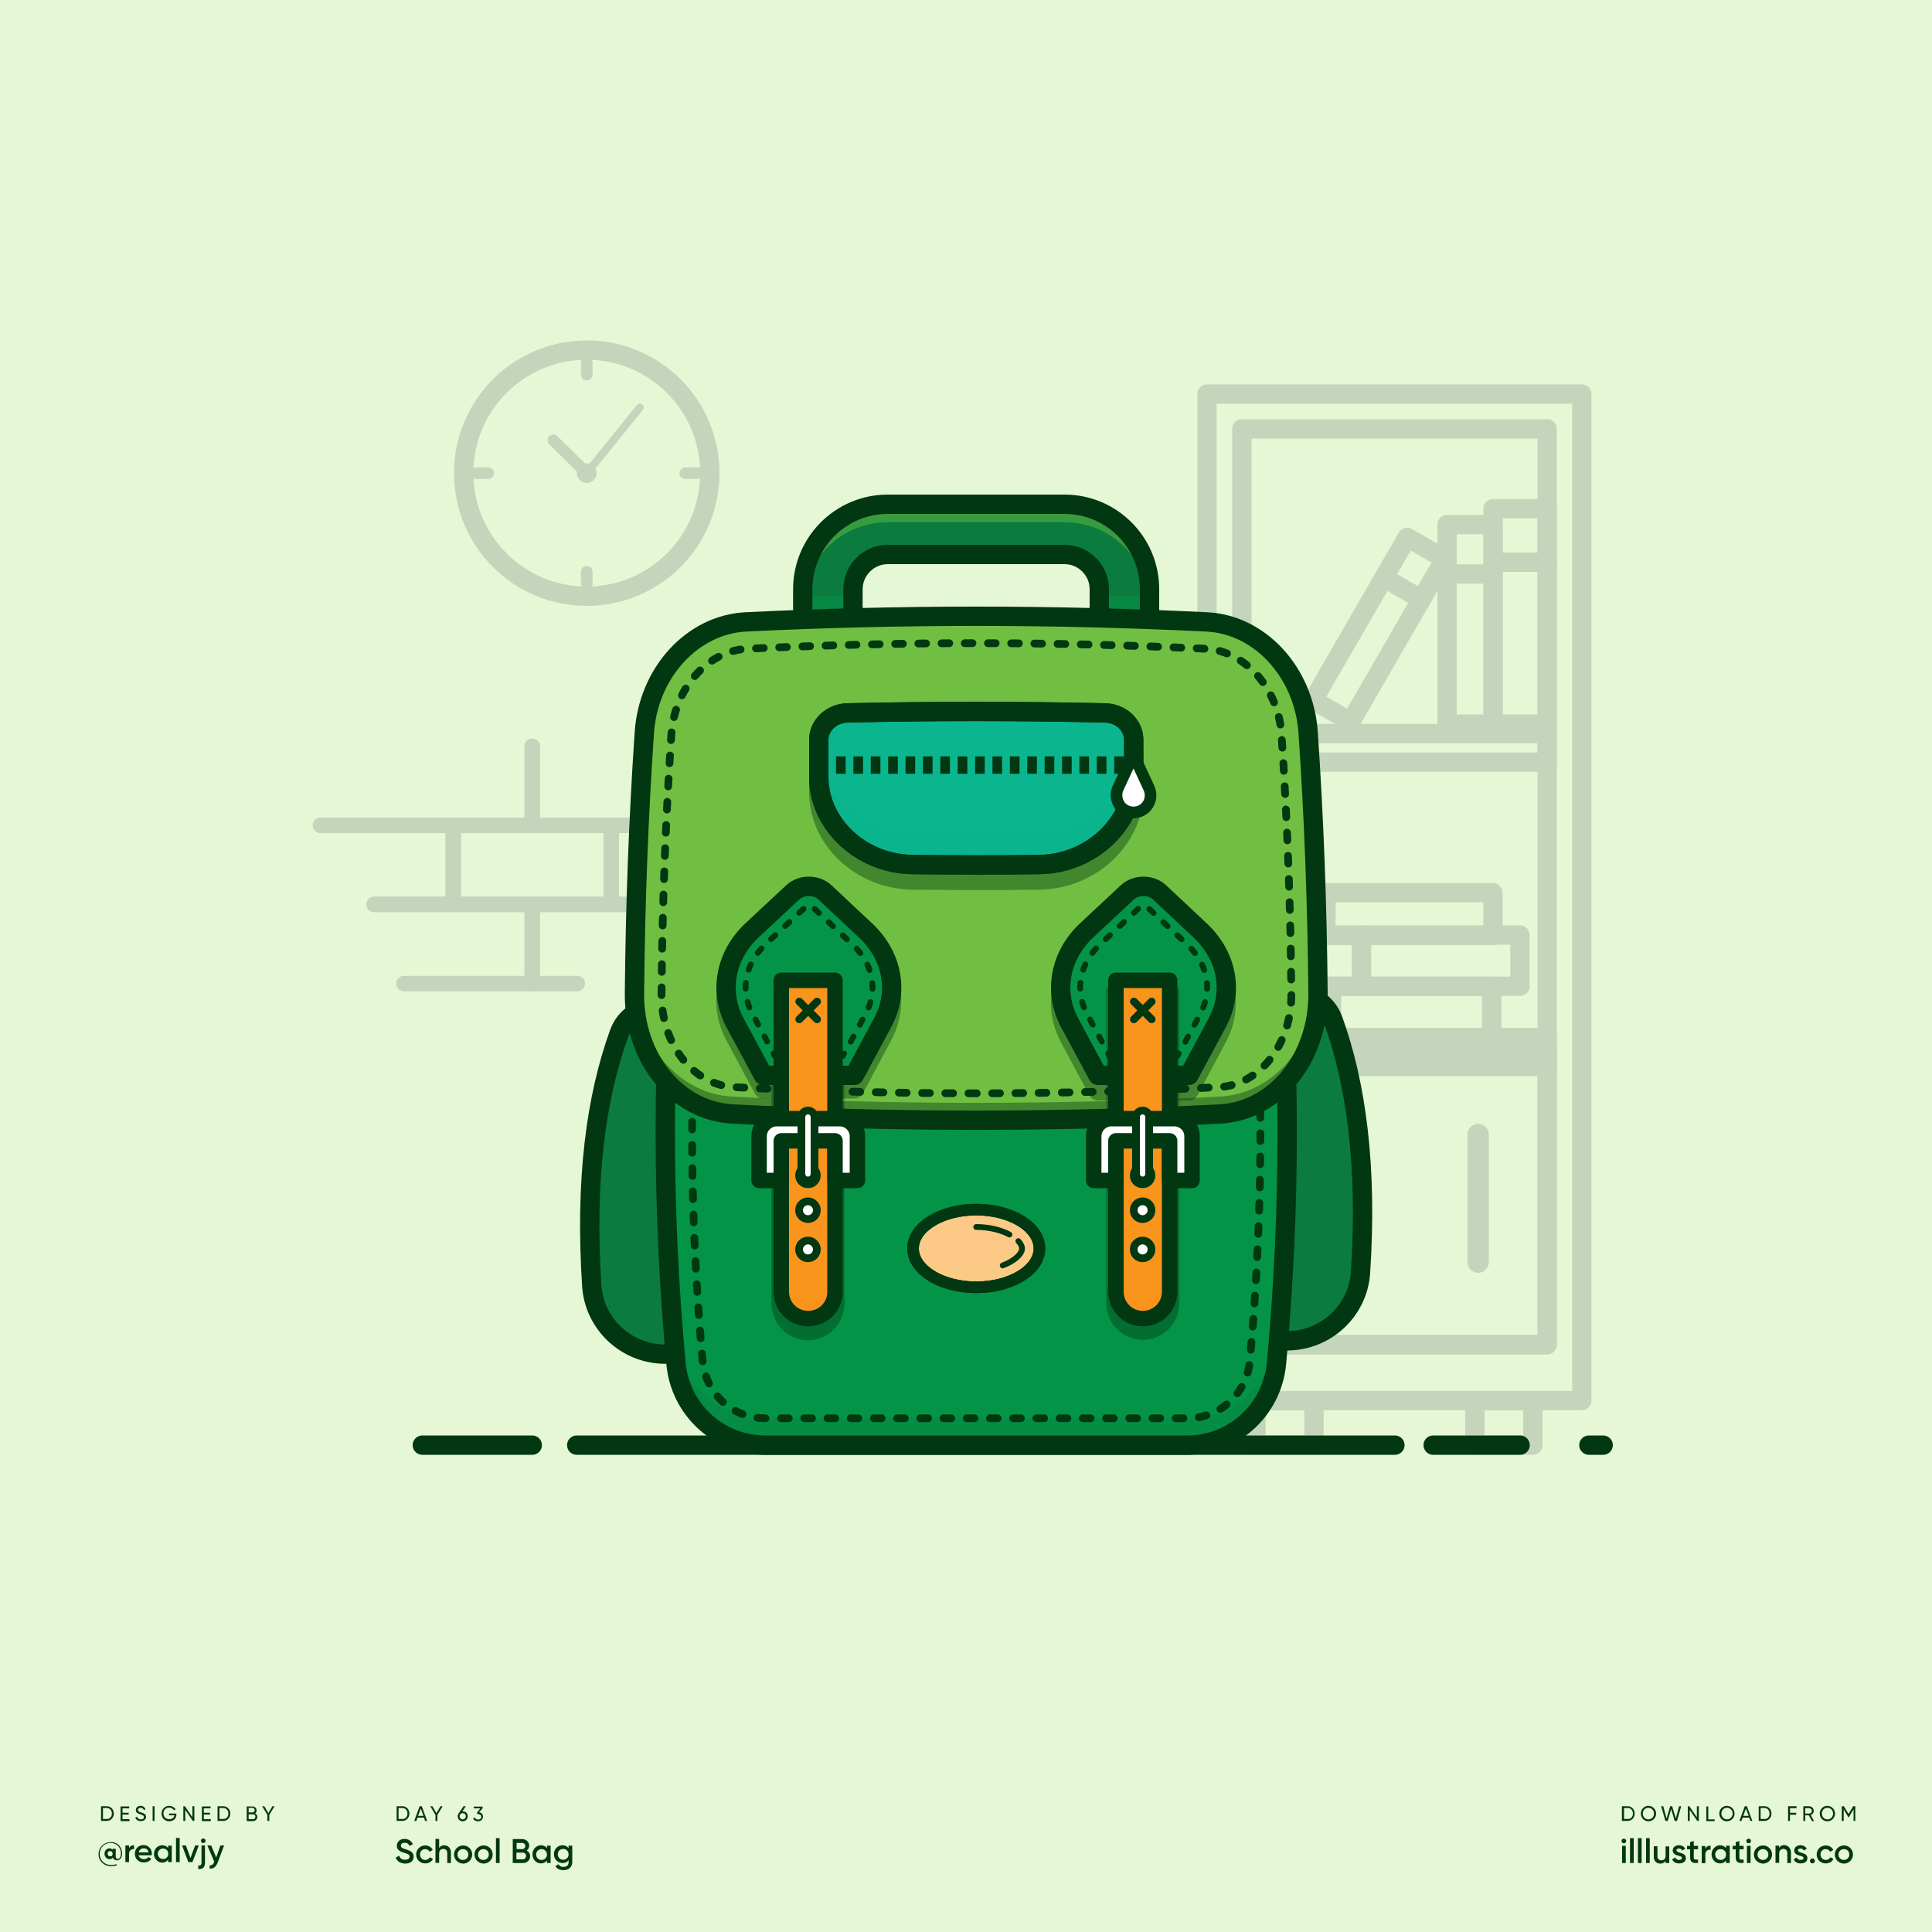 <svg version="1.1" id="Layer_1" xmlns="http://www.w3.org/2000/svg" x="0" y="0" viewBox="0 0 1000 1000" xml:space="preserve"><style>.st1{fill:#013711}.st2{opacity:.17}.st3,.st4,.st6{fill:none;stroke:#1b3242;stroke-width:8;stroke-linecap:round;stroke-linejoin:round;stroke-miterlimit:10}.st4,.st6{stroke-width:10}.st6{stroke:#013711}.st7{fill:#0b7c3e}.st8{opacity:.5;fill:#049448}.st10{opacity:.2;fill:#0b7c3e}.st11{fill:#049448}.st24{opacity:.41}.st25,.st26,.st27{fill:none;stroke:#013711;stroke-width:3;stroke-linecap:round;stroke-linejoin:round}.st26,.st27{stroke-dasharray:2.989,6.974}.st27{stroke-dasharray:2.602,6.071}.st28,.st29{fill:#f9941c}.st29{opacity:.37}.st30{fill:none;stroke:#013711;stroke-width:8;stroke-linecap:round;stroke-linejoin:round;stroke-miterlimit:10}.st31{fill:#fff}.st32,.st33,.st38,.st39{fill:none;stroke:#013711;stroke-width:4;stroke-linecap:round;stroke-linejoin:round;stroke-miterlimit:10}.st33,.st38,.st39{stroke-width:6}.st38,.st39{stroke-width:3}.st39{stroke:#1b3242;stroke-width:6}</style><path id="XMLID_191_" fill="#e6f7d5" d="M0 0h1000v1000H0z"/><path class="st1" d="M63.2 959.2c0 2.5-1.2 3.7-2.6 3.7-1.1 0-1.9-.5-2.1-1.4-.4.5-1 .8-1.8.8-1.5 0-2.6-1.2-2.6-2.8 0-1.6 1.1-2.8 2.6-2.8.7 0 1.2.3 1.6.7v-.5h1.6v3.9c0 .8.3 1.4 1 1.4.9 0 1.7-.9 1.7-3 0-3-2.3-5.3-5.4-5.3-3.1 0-5.6 2.4-5.6 5.7 0 3.3 2.5 5.7 5.9 5.7 1.1 0 2.1-.2 2.9-.4v.6c-.8.3-1.7.4-2.9.4-3.7 0-6.5-2.6-6.5-6.2 0-3.4 2.7-6.2 6.2-6.2 3.9-.2 6 2.9 6 5.7zm-4.9.3c0-.8-.6-1.4-1.3-1.4-.8 0-1.3.5-1.3 1.4 0 .8.6 1.3 1.3 1.3.8.1 1.3-.5 1.3-1.3zM69.4 955.1v2c-1.2-.1-2.6.5-2.6 2.4v4.3h-1.9v-8.6h1.9v1.4c.5-1.1 1.5-1.5 2.6-1.5zM74.6 962.3c1 0 1.8-.5 2.2-1.1l1.5.9c-.8 1.2-2.1 1.9-3.8 1.9-2.8 0-4.7-1.9-4.7-4.5 0-2.5 1.8-4.5 4.5-4.5 2.6 0 4.3 2.1 4.3 4.5 0 .3 0 .5-.1.8h-6.8c.4 1.3 1.5 2 2.9 2zm2.3-3.5c-.3-1.5-1.3-2.1-2.5-2.1-1.4 0-2.3.8-2.6 2.1h5.1zM88.9 955.2v8.6H87v-1.2c-.7.9-1.7 1.5-3 1.5-2.3 0-4.3-2-4.3-4.5 0-2.6 1.9-4.5 4.3-4.5 1.3 0 2.3.5 3 1.4v-1.2h1.9zm-1.8 4.3c0-1.6-1.2-2.7-2.7-2.7-1.5 0-2.7 1.1-2.7 2.7s1.2 2.7 2.7 2.7c1.5.1 2.7-1.1 2.7-2.7zM91.1 951.3H93v12.5h-1.9v-12.5zM102.9 955.2l-3.3 8.6h-2.1l-3.3-8.6h2l2.4 6.5 2.4-6.5h1.9zM104.2 955.2h1.9v8.9c0 2.4-1.2 3.5-3.5 3.3v-1.8c1.1.1 1.7-.3 1.7-1.5v-8.9zm-.2-2.4c0-.7.5-1.2 1.2-1.2s1.2.5 1.2 1.2c0 .6-.5 1.2-1.2 1.2s-1.2-.6-1.2-1.2zM116 955.2l-3.3 8.8c-.8 2.2-2.2 3.3-4.2 3.2v-1.7c1.2.1 1.9-.5 2.3-1.7l.1-.2-3.6-8.4h2l2.6 6.2 2.2-6.2h1.9zM211.9 938.7c0 2.1-1.5 3.8-3.6 3.8h-3v-7.6h3c2.1 0 3.6 1.7 3.6 3.8zm-1 0c0-1.6-1.1-2.9-2.6-2.9h-2v5.7h2c1.5.1 2.6-1.2 2.6-2.8zM219.5 940.8h-3.4l-.6 1.7h-1.1l2.8-7.6h1.1l2.8 7.6H220l-.5-1.7zm-.3-.9l-1.4-3.8-1.4 3.8h2.8zM226.4 939.4v3.1h-1v-3.1l-2.7-4.5h1.1l2.1 3.6 2.1-3.6h1.1l-2.7 4.5zM242.1 940.1c0 1.5-1.1 2.6-2.6 2.6s-2.6-1.1-2.6-2.6c0-.6.2-1.1.5-1.5l2.5-3.7h1.2l-1.8 2.7h.4c1.3-.1 2.4 1 2.4 2.5zm-1 0c0-1-.7-1.6-1.6-1.6-1 0-1.6.6-1.6 1.6s.7 1.6 1.6 1.6c.9 0 1.6-.7 1.6-1.6zM250 940.3c0 1.5-1.2 2.4-2.6 2.4-1.1 0-2.1-.5-2.5-1.5l.9-.5c.2.7.8 1.1 1.7 1.1.9 0 1.6-.5 1.6-1.4 0-.9-.7-1.4-1.6-1.4h-.3l-.4-.6 1.8-2.4h-3.4v-.9h4.6v.9l-1.8 2c1.1.2 2 1 2 2.3z"/><g><path class="st1" d="M58.9 938.7c0 2.1-1.5 3.8-3.6 3.8h-3v-7.6h3c2.1 0 3.6 1.7 3.6 3.8zm-1 0c0-1.6-1.1-2.9-2.6-2.9h-2v5.7h2c1.5.1 2.6-1.2 2.6-2.8zM67 941.6v1h-4.6V935h4.5v1h-3.5v2.3h3.2v.9h-3.2v2.4H67zM70 940.8l.9-.5c.3.8.9 1.4 2 1.4s1.6-.5 1.6-1.2c0-.8-.7-1-1.8-1.4-1.2-.4-2.4-.8-2.4-2.2 0-1.4 1.1-2.2 2.4-2.2 1.3 0 2.2.7 2.6 1.7l-.8.5c-.3-.7-.8-1.2-1.7-1.2-.8 0-1.4.4-1.4 1.1 0 .7.5 1 1.6 1.3 1.3.4 2.6.8 2.6 2.3 0 1.3-1.1 2.2-2.6 2.2-1.5.1-2.6-.7-3-1.8zM80 934.9v7.6h-1v-7.6h1zM91.3 939.2c0 1.9-1.4 3.5-3.7 3.5-2.4 0-4-1.8-4-4s1.7-4 4-4c1.4 0 2.7.8 3.3 1.8l-.9.5c-.4-.8-1.4-1.4-2.4-1.4-1.8 0-3 1.3-3 3s1.2 3 3 3c1.6 0 2.5-.9 2.7-2h-2.8v-.9h3.8v.5zM100.6 934.9v7.6h-.8l-3.9-5.7v5.7h-1v-7.6h.8l3.9 5.7v-5.7h1zM109.1 941.6v1h-4.6V935h4.5v1h-3.5v2.3h3.2v.9h-3.2v2.4h3.6zM119.2 938.7c0 2.1-1.5 3.8-3.6 3.8h-3v-7.6h3c2 0 3.6 1.7 3.6 3.8zm-1 0c0-1.6-1.1-2.9-2.6-2.9h-2v5.7h2c1.5.1 2.6-1.2 2.6-2.8zM133.2 940.4c0 1.2-1 2.2-2.2 2.2h-3.3V935h3c1.2 0 2.1.9 2.1 2.1 0 .7-.3 1.2-.8 1.6.7.2 1.2.8 1.2 1.7zm-4.5-4.6v2.3h2c.6 0 1.1-.5 1.1-1.2 0-.6-.5-1.2-1.1-1.2h-2zm3.5 4.5c0-.7-.5-1.2-1.2-1.2h-2.3v2.5h2.3c.7 0 1.2-.6 1.2-1.3zM139.4 939.4v3.1h-1v-3.1l-2.7-4.5h1.1l2.1 3.6 2.1-3.6h1.1l-2.7 4.5z"/></g><g><path class="st1" d="M204.8 961.5l1.8-1c.4 1.3 1.4 2.1 3.1 2.1 1.6 0 2.3-.7 2.3-1.6 0-1.1-1-1.5-2.8-2-1.9-.6-3.8-1.3-3.8-3.6s1.9-3.6 4-3.6c2 0 3.5 1.1 4.3 2.7l-1.7 1c-.4-1-1.2-1.7-2.6-1.7-1.2 0-1.9.6-1.9 1.5 0 1 .7 1.4 2.5 1.9 2.1.7 4.1 1.3 4.1 3.8 0 2.3-1.8 3.6-4.4 3.6-2.6-.1-4.2-1.3-4.9-3.1zM215.4 959.9c0-2.6 2-4.7 4.7-4.7 1.7 0 3.2.9 3.9 2.3l-1.6 1c-.4-.8-1.3-1.4-2.3-1.4-1.6 0-2.7 1.2-2.7 2.8 0 1.6 1.2 2.8 2.7 2.8 1.1 0 1.9-.5 2.4-1.4l1.6.9c-.7 1.4-2.2 2.3-4 2.3-2.7 0-4.7-2-4.7-4.6zM233.4 958.9v5.4h-1.9v-5.2c0-1.3-.8-2.1-2-2.1-1.3 0-2.2.7-2.2 2.5v4.7h-1.9v-12.4h1.9v4.7c.6-.9 1.5-1.4 2.7-1.4 2 .1 3.4 1.5 3.4 3.8zM235 959.9c0-2.6 2.1-4.7 4.7-4.7s4.7 2 4.7 4.7c0 2.6-2.1 4.7-4.7 4.7-2.6-.1-4.7-2.1-4.7-4.7zm7.4 0c0-1.6-1.2-2.8-2.8-2.8-1.6 0-2.8 1.2-2.8 2.8 0 1.6 1.2 2.8 2.8 2.8 1.6 0 2.8-1.2 2.8-2.8zM245.6 959.9c0-2.6 2.1-4.7 4.7-4.7s4.7 2 4.7 4.7c0 2.6-2.1 4.7-4.7 4.7-2.6-.1-4.7-2.1-4.7-4.7zm7.4 0c0-1.6-1.2-2.8-2.8-2.8-1.6 0-2.8 1.2-2.8 2.8 0 1.6 1.2 2.8 2.8 2.8 1.6 0 2.8-1.2 2.8-2.8zM256.7 951.4h1.9v12.9h-1.9v-12.9zM274.4 960.8c0 2.1-1.7 3.5-3.7 3.5h-5.3v-12.4h4.9c2 0 3.6 1.5 3.6 3.4 0 1.1-.5 2-1.3 2.5 1.1.6 1.8 1.6 1.8 3zm-7-7v3.3h2.9c.9 0 1.6-.7 1.6-1.6 0-.9-.7-1.6-1.6-1.6h-2.9zm4.9 6.8c0-1-.7-1.7-1.7-1.7h-3.3v3.5h3.3c1 0 1.7-.8 1.7-1.8zM285 955.4v8.9h-1.9V963c-.7.9-1.7 1.5-3.1 1.5-2.4 0-4.4-2-4.4-4.7 0-2.6 2-4.7 4.4-4.7 1.4 0 2.4.6 3.1 1.5v-1.3h1.9zm-1.9 4.5c0-1.6-1.2-2.8-2.8-2.8-1.6 0-2.8 1.2-2.8 2.8 0 1.6 1.2 2.8 2.8 2.8 1.6 0 2.8-1.2 2.8-2.8zM296.2 955.4v8.4c0 2.8-2.2 4.2-4.5 4.2-1.9 0-3.5-.7-4.2-2.1l1.6-1c.4.8 1 1.4 2.6 1.4s2.6-.9 2.6-2.4v-1.1c-.7 1-1.7 1.5-3.1 1.5-2.5 0-4.5-2-4.5-4.6s2-4.6 4.5-4.6c1.4 0 2.4.6 3.1 1.5v-1.3h1.9zm-1.9 4.4c0-1.6-1.2-2.8-2.8-2.8s-2.8 1.2-2.8 2.8 1.2 2.8 2.8 2.8 2.8-1.2 2.8-2.8z"/></g><g><path class="st1" d="M846.1 938.7c0 2.1-1.5 3.8-3.6 3.8h-3v-7.6h3c2.1 0 3.6 1.7 3.6 3.8zm-.9 0c0-1.6-1.1-2.9-2.6-2.9h-2v5.7h2c1.5.1 2.6-1.2 2.6-2.8zM849.3 938.7c0-2.2 1.7-4 3.9-4s4 1.8 4 4-1.7 4-4 4c-2.2 0-3.9-1.8-3.9-4zm6.8 0c0-1.7-1.3-3-2.9-3-1.7 0-2.9 1.3-2.9 3s1.3 3 2.9 3c1.7 0 2.9-1.3 2.9-3zM859.8 934.9h1.1l1.7 6.3 1.9-6.3h1l1.9 6.3 1.7-6.3h1.1l-2.2 7.6h-1.2l-1.8-6.1-1.8 6.1H862l-2.2-7.6zM879.3 934.9v7.6h-.8l-3.9-5.7v5.7h-1v-7.6h.8l3.9 5.7v-5.7h1zM887.5 941.6v1h-4.3V935h1v6.7h3.3zM889.9 938.7c0-2.2 1.7-4 3.9-4s4 1.8 4 4-1.7 4-4 4c-2.2 0-3.9-1.8-3.9-4zm6.9 0c0-1.7-1.3-3-2.9-3-1.7 0-2.9 1.3-2.9 3s1.3 3 2.9 3c1.6 0 2.9-1.3 2.9-3zM905.4 940.8H902l-.6 1.7h-1.1l2.8-7.6h1.1l2.8 7.6h-1l-.6-1.7zm-.3-.9l-1.4-3.8-1.4 3.8h2.8zM916.9 938.7c0 2.1-1.5 3.8-3.6 3.8h-3v-7.6h3c2.1 0 3.6 1.7 3.6 3.8zm-1 0c0-1.6-1.1-2.9-2.6-2.9h-2v5.7h2c1.6.1 2.6-1.2 2.6-2.8zM926.5 935.8v2.5h3.2v1h-3.2v3.2h-1v-7.6h4.4v1h-3.4zM936.2 939.6h-1.8v2.9h-1v-7.6h3c1.3 0 2.4 1.1 2.4 2.4 0 1-.7 1.9-1.6 2.2l1.8 3.1h-1.1l-1.7-3zm-1.8-.9h2c.8 0 1.4-.6 1.4-1.4 0-.8-.6-1.4-1.4-1.4h-2v2.8zM941.9 938.7c0-2.2 1.7-4 3.9-4s4 1.8 4 4-1.7 4-4 4c-2.2 0-3.9-1.8-3.9-4zm6.9 0c0-1.7-1.3-3-2.9-3-1.7 0-2.9 1.3-2.9 3s1.3 3 2.9 3c1.6 0 2.9-1.3 2.9-3zM960.4 942.5h-1v-6l-2.5 4.2h-.1l-2.5-4.1v5.9h-1v-7.6h1.1l2.4 4 2.4-4h1.1v7.6z"/><g><path class="st1" d="M839.3 952.9c0-.7.5-1.2 1.2-1.2s1.2.5 1.2 1.2-.5 1.2-1.2 1.2c-.6 0-1.2-.5-1.2-1.2zm.3 2.5h1.9v8.9h-1.9v-8.9zM843.7 951.4h1.9v12.9h-1.9v-12.9zM847.8 951.4h1.9v12.9h-1.9v-12.9zM852 951.4h1.9v12.9H852v-12.9zM864 955.4v8.9h-1.9v-1.1c-.6.9-1.5 1.4-2.7 1.4-2 0-3.4-1.3-3.4-3.6v-5.4h1.9v5.2c0 1.3.8 2.1 2 2.1 1.3 0 2.2-.7 2.2-2.5v-4.7h1.9zM872.6 961.8c0 1.8-1.5 2.7-3.5 2.7-1.8 0-3-.8-3.6-2.1l1.6-1c.3.8 1 1.3 2 1.3.8 0 1.5-.3 1.5-1 0-1.6-4.8-.7-4.8-3.9 0-1.7 1.4-2.7 3.2-2.7 1.5 0 2.7.7 3.3 1.8l-1.6.9c-.3-.7-.9-1-1.7-1-.7 0-1.3.3-1.3.9.2 1.8 4.9.8 4.9 4.1zM876.7 957.3v4.2c0 1.1.7 1.1 2.2 1v1.7c-2.9.4-4.1-.5-4.1-2.8v-4.2h-1.6v-1.8h1.6v-1.9l1.9-.6v2.5h2.2v1.8h-2.2zM885.4 955.3v2.1c-1.3-.1-2.7.5-2.7 2.5v4.5h-1.9v-8.9h1.9v1.5c.5-1.3 1.5-1.7 2.7-1.7zM895.3 955.4v8.9h-1.9V963c-.7.9-1.7 1.5-3.1 1.5-2.4 0-4.4-2-4.4-4.7 0-2.6 2-4.7 4.4-4.7 1.4 0 2.4.6 3.1 1.5v-1.3h1.9zm-1.9 4.5c0-1.6-1.2-2.8-2.8-2.8-1.6 0-2.8 1.2-2.8 2.8 0 1.6 1.2 2.8 2.8 2.8 1.6 0 2.8-1.2 2.8-2.8zM900.3 957.3v4.2c0 1.1.7 1.1 2.2 1v1.7c-2.9.4-4.1-.5-4.1-2.8v-4.2h-1.6v-1.8h1.6v-1.9l1.9-.6v2.5h2.2v1.8h-2.2zM903.9 952.9c0-.7.5-1.2 1.2-1.2s1.2.5 1.2 1.2-.5 1.2-1.2 1.2c-.6 0-1.2-.5-1.2-1.2zm.3 2.5h1.9v8.9h-1.9v-8.9zM907.8 959.9c0-2.6 2.1-4.7 4.7-4.7s4.7 2 4.7 4.7c0 2.6-2.1 4.7-4.7 4.7-2.6-.1-4.7-2.1-4.7-4.7zm7.5 0c0-1.6-1.2-2.8-2.8-2.8-1.6 0-2.8 1.2-2.8 2.8 0 1.6 1.2 2.8 2.8 2.8 1.6 0 2.8-1.2 2.8-2.8zM927 958.9v5.4h-1.9v-5.2c0-1.3-.8-2.1-2-2.1-1.3 0-2.2.7-2.2 2.5v4.7H919v-8.9h1.9v1.1c.6-.9 1.5-1.4 2.7-1.4 1.9.2 3.4 1.6 3.4 3.9zM935.5 961.8c0 1.8-1.5 2.7-3.5 2.7-1.8 0-3-.8-3.6-2.1l1.6-1c.3.8 1 1.3 2 1.3.8 0 1.5-.3 1.5-1 0-1.6-4.8-.7-4.8-3.9 0-1.7 1.4-2.7 3.2-2.7 1.5 0 2.7.7 3.3 1.8l-1.6.9c-.3-.7-.9-1-1.7-1-.7 0-1.3.3-1.3.9.1 1.8 4.9.8 4.9 4.1zM936.8 963.2c0-.7.6-1.3 1.3-1.3.7 0 1.3.6 1.3 1.3 0 .7-.6 1.3-1.3 1.3-.7 0-1.3-.6-1.3-1.3zM940.3 959.9c0-2.6 2-4.7 4.7-4.7 1.7 0 3.2.9 3.9 2.3l-1.6 1c-.4-.8-1.3-1.4-2.3-1.4-1.6 0-2.7 1.2-2.7 2.8 0 1.6 1.2 2.8 2.7 2.8 1.1 0 1.9-.5 2.4-1.4l1.6.9c-.7 1.4-2.2 2.3-4 2.3-2.7 0-4.7-2-4.7-4.6zM949.7 959.9c0-2.6 2.1-4.7 4.7-4.7s4.7 2 4.7 4.7c0 2.6-2.1 4.7-4.7 4.7-2.6-.1-4.7-2.1-4.7-4.7zm7.5 0c0-1.6-1.2-2.8-2.8-2.8s-2.8 1.2-2.8 2.8c0 1.6 1.2 2.8 2.8 2.8s2.8-1.2 2.8-2.8z"/></g></g><g id="XMLID_278_" class="st2"><path id="XMLID_285_" class="st3" d="M275.5 386.3v40.9h-81.8"/><path id="XMLID_284_" class="st3" d="M357.3 427.2h-81.8v-40.9"/><path id="XMLID_283_" class="st3" d="M234.6 427.2h81.8v40.9h-81.8z"/><path id="XMLID_282_" class="st3" d="M298.8 509.1h-23.3v-41h81.8"/><path id="XMLID_281_" class="st3" d="M193.7 468.1h81.8v41h-66.4"/><path id="XMLID_280_" class="st3" d="M165.8 427.2h68.8v40.9h-40.9"/><path id="XMLID_279_" class="st3" d="M375.5 468.1h-59.1v-40.9h28.4"/></g><g id="XMLID_181_" class="st2"><path id="XMLID_259_" class="st4" d="M650.1 725h30v23h-30z"/><path id="XMLID_257_" class="st4" d="M763.4 725h30v23h-30z"/><path id="XMLID_251_" transform="rotate(90 721.75 464.5)" class="st4" d="M461.2 367.5h521v194h-521z"/><path id="XMLID_199_" class="st4" d="M642.8 222h158v474h-158z"/><path id="XMLID_180_" class="st4" d="M772.8 263.3h28v111.5h-28z"/><path id="XMLID_179_" transform="rotate(-90 716.312 523.73)" class="st4" d="M703 468h26.5v111.5H703z"/><path id="XMLID_178_" transform="rotate(-90 731 497.188)" class="st4" d="M717.7 441.4h26.5v111.5h-26.5z"/><path id="XMLID_177_" transform="rotate(-90 717 473.062)" class="st4" d="M705.9 417.3H728v111.5h-22.1z"/><path id="XMLID_176_" class="st4" d="M772.8 291h28"/><path id="XMLID_175_" class="st4" d="M749 271.5h23.8v103.3H749z"/><path id="XMLID_174_" class="st4" d="M749 297.1h23.8"/><path id="XMLID_173_" transform="rotate(30 713.717 325.732)" class="st4" d="M702.6 277.2H725v97.3h-22.4z"/><path id="XMLID_172_" class="st4" d="M716.3 299l19.4 11.2"/><path id="XMLID_171_" class="st4" d="M704.7 484.1v26.4"/><path id="XMLID_170_" class="st4" d="M686.3 462v21.9"/><path id="XMLID_169_" class="st4" d="M689.2 510.5V537"/><path id="XMLID_134_" class="st4" d="M642.8 379.7h158v14.8h-158z"/><path id="XMLID_124_" class="st4" d="M642.8 537h158v15h-158z"/><path id="XMLID_82_" class="st4" d="M642.8 544.5h158V696h-158z"/><path id="XMLID_58_" fill="none" stroke="#1b3242" stroke-width="11" stroke-linecap="round" stroke-linejoin="round" stroke-miterlimit="10" d="M765.1 587.2v66.1"/></g><path id="XMLID_197_" class="st6" d="M822.4 748h7.4"/><path id="XMLID_195_" class="st6" d="M741.8 748h45"/><path id="XMLID_194_" class="st6" d="M298.5 748H722"/><path id="XMLID_38_" class="st6" d="M218.6 748h56.9"/><g><path id="XMLID_24_" class="st7" d="M551 261h-91.5c-24.3 0-44 19.7-44 44v37.9h26V305c0-9.9 8.1-18 18-18H551c9.9 0 18 8.1 18 18v37.9h26V305c0-24.3-19.7-44-44-44z"/><path id="XMLID_57_" class="st8" d="M415.7 308.7h26.7v13h-26.7z"/><path id="XMLID_78_" class="st8" d="M568.3 308.7H595v13h-26.7z"/><path id="XMLID_81_" d="M551 261h-91.5c-24.3 0-44 19.7-44 44v9.3c0-24.3 19.7-44 44-44H551c24.3 0 44 19.7 44 44V305c0-24.3-19.7-44-44-44z" opacity=".46" fill="#70bf43"/><path id="XMLID_20_" class="st6" d="M551 261h-91.5c-24.3 0-44 19.7-44 44v37.9h26V305c0-9.9 8.1-18 18-18H551c9.9 0 18 8.1 18 18v37.9h26V305c0-24.3-19.7-44-44-44z"/><path id="XMLID_42_" class="st7" d="M369.7 700.9h-25.4c-20 0-36.7-15.5-38-35.4-3.6-54.8 2.2-97.6 14.2-130.7 6.5-17.9 32-17.9 38.5 0 14.5 39.9 19.9 93.9 10.7 166.1z"/><path id="XMLID_79_" class="st10" d="M361 534.8c-5.1-14.2-22.2-17.1-32.3-8.8l2.9 116c.4 16-6.8 30.4-18.3 39.8 6.6 11.5 19 19.2 33.1 19.2h25.4c9.1-72.3 3.7-126.3-10.8-166.2z"/><path id="XMLID_23_" class="st6" d="M369.7 700.9h-25.4c-20 0-36.7-15.5-38-35.4-3.6-54.8 2.2-97.6 14.2-130.7 6.5-17.9 32-17.9 38.5 0 14.5 39.9 19.9 93.9 10.7 166.1z"/><path id="XMLID_43_" class="st7" d="M640.8 694h25.4c20 0 36.7-15.5 38-35.4 3.6-54.8-2.2-97.6-14.2-130.7-6.5-17.9-32-17.9-38.5 0-14.5 39.9-19.8 93.9-10.7 166.1z"/><path id="XMLID_80_" class="st10" d="M679 633.9l2.8-114.9c-10.1-8.3-27.2-5.4-32.3 8.8-14.5 40-19.8 94-10.7 166.2h25.4c14.4 0 27.1-8 33.5-20-11.7-9.4-19.1-23.9-18.7-40.1z"/><path id="XMLID_21_" class="st6" d="M640.8 694h25.4c20 0 36.7-15.5 38-35.4 3.6-54.8-2.2-97.6-14.2-130.7-6.5-17.9-32-17.9-38.5 0-14.5 39.9-19.8 93.9-10.7 166.1z"/><path id="XMLID_16_" class="st11" d="M614.5 748H396.1c-24 0-44-18.3-46.2-42.2-7.4-79.9-7.4-160.4 0-240.3 2.2-23.9 22.2-42.2 46.2-42.2h218.4c24 0 44 18.3 46.2 42.2 7.4 79.9 7.4 160.4 0 240.3-2.3 23.9-22.2 42.2-46.2 42.2z"/><path id="XMLID_133_" d="M660.7 691.9c-2.2 23.9-22.2 42.2-46.2 42.2H396.1c-24 0-44-18.3-46.2-42.2-3.5-37.7-5.3-75.4-5.5-113.2-.2 42.4 1.6 84.8 5.5 127.1 2.2 23.9 22.2 42.2 46.2 42.2h218.4c24 0 44-18.3 46.2-42.2 3.9-42.3 5.8-84.7 5.5-127.1-.2 37.7-2 75.5-5.5 113.2z" opacity=".29" fill="#0b7c3e"/><ellipse id="XMLID_74_" cx="505.3" cy="651.2" rx="32.7" ry="20.1" opacity=".5" fill="none" stroke="#049448" stroke-width="8" stroke-miterlimit="10"/><path id="XMLID_51_" class="st8" d="M378.7 589.6c42 2.2 84.5 3.3 126.6 3.3 42 0 84.6-1.1 126.6-3.3 12.9-.7 24.7-5.6 34.4-13.6-.4-35.9-2.2-71.7-5.5-107.5-2.2-23.9-22.2-42.2-46.2-42.2H396.1c-24 0-44 18.3-46.2 42.2-3.3 35.8-5.2 71.6-5.5 107.5 9.6 8 21.4 12.9 34.3 13.6z"/><path d="M396.1 734.1c-16.9 0-30.8-12.7-32.4-29.6-7.3-78.9-7.3-158.9 0-237.7 1.6-16.9 15.5-29.6 32.4-29.6h218.4c16.9 0 30.8 12.7 32.4 29.6 7.3 78.9 7.3 158.9 0 237.7-1.6 16.9-15.5 29.6-32.4 29.6H396.1z" fill="none" stroke="#013711" stroke-width="4" stroke-linecap="round" stroke-linejoin="round" stroke-dasharray="4.005,8.011" id="XMLID_41_"/><path id="XMLID_46_" d="M614.5 748H396.1c-24 0-44-18.3-46.2-42.2-7.4-79.9-7.4-160.4 0-240.3 2.2-23.9 22.2-42.2 46.2-42.2h218.4c24 0 44 18.3 46.2 42.2 7.4 79.9 7.4 160.4 0 240.3-2.3 23.9-22.2 42.2-46.2 42.2z" fill="none" stroke="#013711" stroke-miterlimit="10"/><path id="XMLID_44_" class="st6" d="M614.5 748H396.1c-24 0-44-18.3-46.2-42.2-7.4-79.9-7.4-160.4 0-240.3 2.2-23.9 22.2-42.2 46.2-42.2h218.4c24 0 44 18.3 46.2 42.2 7.4 79.9 7.4 160.4 0 240.3-2.3 23.9-22.2 42.2-46.2 42.2z"/><path id="XMLID_39_" d="M631.3 576.6c-84 4.3-168.1 4.3-252.1 0-29-1.5-51.1-28.9-50.8-62.3.4-45.9 2.1-90.9 5.1-135.1 2.1-31.1 24.9-55.9 52.5-57.3 79.5-3.9 159.1-3.9 238.6 0 27.6 1.3 50.4 26.2 52.5 57.3 3 44.2 4.7 89.1 5.1 135.1.2 33.4-21.9 60.8-50.9 62.3z" fill="#70bf43"/><path id="XMLID_70_" d="M631.3 567.6c-84 4.3-168.1 4.3-252.1 0-27.9-1.4-49.4-26.8-50.8-58.5 0 2.1-.1 4.2-.1 6.2-.3 33.5 21.8 60.8 50.8 62.3 84 4.3 168.1 4.3 252.1 0 29-1.5 51.1-28.9 50.8-62.3 0-2.1-.1-4.2-.1-6.2-1.2 31.7-22.7 57-50.6 58.5z" opacity=".41" fill="#013711"/><path id="XMLID_69_" d="M335 522.6c.4-45.5 2-90 4.9-133.7 2-30.8 24-55.4 50.5-56.7 76.5-3.8 153.1-3.8 229.6 0 26.5 1.3 48.5 25.9 50.5 56.7 2.9 43.8 4.5 88.3 4.9 133.7.1 11.7-2.5 22.7-7.2 32 8.7-11.1 13.9-26 13.8-42.3-.4-45.9-2.1-90.9-5.1-135.1-2.1-31.1-24.9-55.9-52.5-57.3-79.5-3.9-159.1-3.9-238.6 0-27.6 1.3-50.4 26.2-52.5 57.3-3 44.2-4.7 89.1-5.1 135.1-.1 16.3 5.1 31.2 13.8 42.3-4.5-9.4-7.1-20.3-7-32z" opacity=".65" fill="#70bf43"/><path id="XMLID_50_" d="M537.9 455.5c-21.9.3-43.7.2-65.6 0-26.8-.4-48.5-21-48.5-45.3v-19.3c0-7.5 6.6-13.7 14.8-13.9 44.4-1 88.9-1 133.4 0 8.2.2 14.8 6.3 14.8 13.9v18.9c0 24.4-22 45.3-48.9 45.7z" opacity=".41" fill="none" stroke="#013711" stroke-width="10" stroke-linecap="round" stroke-linejoin="round" stroke-miterlimit="10"/><path id="XMLID_40_" class="st6" d="M631.3 576.6c-84 4.3-168.1 4.3-252.1 0-29-1.5-51.1-28.9-50.8-62.3.4-45.9 2.1-90.9 5.1-135.1 2.1-31.1 24.9-55.9 52.5-57.3 79.5-3.9 159.1-3.9 238.6 0 27.6 1.3 50.4 26.2 52.5 57.3 3 44.2 4.7 89.1 5.1 135.1.2 33.4-21.9 60.8-50.9 62.3z"/><path d="M505.3 565.9c-41.6 0-83.8-1.1-125.3-3.2-21.3-1.1-37.8-22.3-37.6-48.3.4-45.2 2.1-90.4 5.1-134.3 1.6-23.9 18.9-43.3 39.3-44.3 39.3-1.9 79.3-2.9 118.6-2.9 39.4 0 79.3 1 118.6 2.9 20.4 1 37.7 20.5 39.3 44.3 3 43.9 4.7 89.1 5.1 134.3.2 26-16.3 47.2-37.6 48.3-41.8 2.1-83.9 3.2-125.5 3.2z" fill="none" stroke="#013711" stroke-width="4" stroke-linecap="round" stroke-linejoin="round" stroke-dasharray="4.003,8.007" id="XMLID_37_"/><path id="XMLID_9_" d="M537.9 447.5c-21.9.3-43.7.2-65.6 0-26.8-.4-48.5-21-48.5-45.3v-19.3c0-7.5 6.6-13.7 14.8-13.9 44.4-1 88.9-1 133.4 0 8.2.2 14.8 6.3 14.8 13.9v18.9c0 24.4-22 45.3-48.9 45.7z" fill="#0bb68f"/><path id="XMLID_72_" d="M537.9 430.4c-21.9.3-43.7.2-65.6 0-26.8-.4-48.5-21-48.5-45.3v-2.2 19.3c0 24.3 21.7 44.9 48.5 45.3 21.9.3 43.7.3 65.6 0 26.9-.4 48.9-21.3 48.9-45.7v-17.1c0 24.4-22 45.3-48.9 45.7z" opacity=".43" fill="#0bb68f"/><path id="XMLID_71_" d="M571.9 369c-44.4-1-88.9-1-133.4 0-8.2.2-14.8 6.3-14.8 13.9v8c0-7.5 6.6-13.7 14.8-13.9 44.4-1 88.9-1 133.4 0 8.2.2 14.8 6.3 14.8 13.9v-8c.1-7.6-6.5-13.7-14.8-13.9z" opacity=".7" fill="#0bb68f"/><path id="XMLID_36_" class="st6" d="M537.9 447.5c-21.9.3-43.7.2-65.6 0-26.8-.4-48.5-21-48.5-45.3v-19.3c0-7.5 6.6-13.7 14.8-13.9 44.4-1 88.9-1 133.4 0 8.2.2 14.8 6.3 14.8 13.9v18.9c0 24.4-22 45.3-48.9 45.7z"/><path id="XMLID_48_" class="st6" d="M537.9 447.5c-21.9.3-43.7.2-65.6 0-26.8-.4-48.5-21-48.5-45.3v-19.3c0-7.5 6.6-13.7 14.8-13.9 44.4-1 88.9-1 133.4 0 8.2.2 14.8 6.3 14.8 13.9v18.9c0 24.4-22 45.3-48.9 45.7z"/><g id="XMLID_32_"><g id="XMLID_52_" class="st24"><path id="XMLID_119_" class="st1" d="M442.2 568.6h-47.1c-1.8 0-3.5-1-4.4-2.6l-14.6-27.2c-9.8-18.1-6-39.3 9.7-54l21-19.6c6.4-6 17.2-5.9 23.6 0l21 19.7c15.7 14.7 19.5 35.8 9.7 53.9L446.6 566c-.9 1.6-2.6 2.6-4.4 2.6zm-44.1-10h41.1l13.2-24.5c7.6-13.9 4.5-30.3-7.8-41.8l-21-19.7c-2.5-2.3-7.4-2.4-9.9 0l-21 19.6c-12.3 11.5-15.4 28-7.8 41.9l13.2 24.5z"/></g><g id="XMLID_54_" class="st24"><path id="XMLID_63_" class="st1" d="M418.2 693.7c-10.4 0-18.9-8.5-18.9-18.9V513.6c0-2.8 2.2-5 5-5h27.8c2.8 0 5 2.2 5 5v161.2c0 10.4-8.5 18.9-18.9 18.9zm-8.9-175.1v156.2c0 4.9 4 8.9 8.9 8.9s8.9-4 8.9-8.9V518.6h-17.8z"/></g><path id="XMLID_99_" class="st11" d="M397.3 556.6h42.8l13.3-25.9c7.9-15.2 4.8-33.1-8-45.6l-19.1-18.8c-4-4-11.2-4-15.2 0L392 484.9c-12.7 12.5-15.8 30.6-8 45.8l13.3 25.9z"/><path id="XMLID_35_" class="st6" d="M395.1 556.6h47.1l14.6-27.2c8.7-15.9 5.2-34.7-8.8-47.8l-21-19.7c-4.4-4.2-12.3-4.2-16.7 0l-21 19.6c-14 13.1-17.4 32-8.8 48l14.6 27.1z"/><g id="XMLID_138_"><path class="st25" d="M402.6 546.6h-1.5l-.7-1.3"/><path class="st26" d="M397.1 539.1l-7.7-14.4c-6.5-11.9-3.8-26 6.8-35.9l21-19.6c.2-.2.7-.4 1.5-.4s1.4.3 1.6.4l21 19.7c10.7 10 13.3 23.7 6.8 35.8l-9.4 17.5"/><path class="st25" d="M436.9 545.3l-.7 1.3h-1.5"/><path class="st27" d="M428.6 546.6h-22.9"/></g><path id="XMLID_137_" class="st28" d="M418.3 682.5c-7.7 0-13.9-6.2-13.9-13.9V507.4h27.8v161.2c.1 7.7-6.2 13.9-13.9 13.9z"/><path id="XMLID_84_" class="st29" d="M418.3 673.2c-7.7 0-13.9-6.2-13.9-13.9v9.3c0 7.7 6.2 13.9 13.9 13.9s13.9-6.2 13.9-13.9v-9.3c.1 7.7-6.2 13.9-13.9 13.9z"/><path id="XMLID_56_" class="st29" d="M404.4 590.5h27.8V613h-27.8z"/><path id="XMLID_34_" class="st30" d="M418.3 682.5c-7.7 0-13.9-6.2-13.9-13.9V507.4h27.8v161.2c.1 7.7-6.2 13.9-13.9 13.9z"/><path id="XMLID_114_" class="st31" d="M404.4 611v-20.5h27.8V611h11.6v-26.5c0-3.1-2.5-5.6-5.6-5.6h-39.8c-3.1 0-5.6 2.5-5.6 5.6V611h11.6z"/><path id="XMLID_33_" class="st30" d="M404.4 611v-20.5h27.8V611h11.6v-22.8c0-5.1-4.1-9.2-9.2-9.2h-32.5c-5.1 0-9.2 4.1-9.2 9.2V611h11.5z"/><path id="XMLID_117_" class="st32" d="M422.9 518.4l-9.2 9.2"/><path id="XMLID_115_" class="st32" d="M422.9 527.6l-9.2-9.2"/><circle id="XMLID_139_" class="st31" cx="418.2" cy="610.4" r="4.6"/><circle id="XMLID_121_" class="st32" cx="418.2" cy="608.4" r="4.6"/><circle id="XMLID_144_" class="st31" cx="418.2" cy="626.4" r="4.6"/><circle id="XMLID_143_" class="st32" cx="418.2" cy="626.4" r="4.6"/><circle id="XMLID_146_" class="st31" cx="418.2" cy="646.7" r="4.6"/><circle id="XMLID_145_" class="st32" cx="418.2" cy="646.7" r="4.6"/><path id="XMLID_120_" class="st31" d="M418.2 611c-1.9 0-3.4-1.5-3.4-3.4v-29.4c0-1.9 1.5-3.4 3.4-3.4s3.4 1.5 3.4 3.4v29.4c0 1.9-1.5 3.4-3.4 3.4z"/><path id="XMLID_118_" class="st32" d="M418.2 611c-1.9 0-3.4-1.5-3.4-3.4v-29.4c0-1.9 1.5-3.4 3.4-3.4s3.4 1.5 3.4 3.4v29.4c0 1.9-1.5 3.4-3.4 3.4z"/></g><g id="XMLID_29_"><g id="XMLID_53_" class="st24"><path id="XMLID_83_" class="st1" d="M615.4 569.6h-47.1c-1.8 0-3.5-1-4.4-2.6l-14.6-27.2c-9.8-18.1-6-39.3 9.7-54l21-19.6c6.4-6 17.2-5.9 23.6 0l21 19.7c15.7 14.7 19.5 35.8 9.7 53.9L619.8 567c-.9 1.6-2.6 2.6-4.4 2.6zm-44.1-10h41.1l13.2-24.5c7.6-13.9 4.5-30.3-7.8-41.8l-21-19.7c-2.5-2.3-7.4-2.4-9.9 0l-21 19.6c-12.3 11.5-15.4 28-7.8 41.9l13.2 24.5z"/></g><path id="XMLID_168_" class="st11" d="M570.4 556.6h42.8l13.3-25.9c7.9-15.2 4.8-33.1-8-45.6l-19.1-18.8c-4-4-11.2-4-15.2 0L565.1 485c-12.7 12.5-15.8 30.6-8 45.8l13.3 25.8z"/><path id="XMLID_165_" class="st6" d="M568.3 556.6h47.1l14.6-27.2c8.7-15.9 5.2-34.7-8.8-47.8l-21-19.7c-4.4-4.2-12.3-4.2-16.7 0l-21 19.6c-14 13.1-17.4 32-8.8 48l14.6 27.1z"/><g id="XMLID_158_"><path class="st25" d="M575.8 546.6h-1.5l-.7-1.3"/><path class="st26" d="M570.3 539.1l-7.7-14.4c-6.5-11.9-3.8-26 6.8-35.9l21-19.6c.2-.2.7-.4 1.5-.4s1.4.3 1.6.4l21 19.7c10.7 10 13.3 23.7 6.8 35.8l-9.4 17.5"/><path class="st25" d="M610.1 545.3l-.7 1.3h-1.5"/><path class="st27" d="M601.8 546.6h-23"/></g><g id="XMLID_55_" class="st24"><path id="XMLID_60_" class="st1" d="M591.5 693.5c-10.4 0-18.9-8.5-18.9-18.9V513.4c0-2.8 2.2-5 5-5h27.8c2.8 0 5 2.2 5 5v161.2c0 10.4-8.5 18.9-18.9 18.9zm-8.9-175.1v156.2c0 4.9 4 8.9 8.9 8.9s8.9-4 8.9-8.9V518.4h-17.8z"/></g><path id="XMLID_157_" class="st28" d="M591.5 682.5c-7.7 0-13.9-6.2-13.9-13.9V507.4h27.8v161.2c0 7.7-6.2 13.9-13.9 13.9z"/><path id="XMLID_105_" class="st29" d="M591.5 672.9c-7.7 0-13.9-6.2-13.9-13.9v10.6c0 7.7 6.2 13.9 13.9 13.9s13.9-6.2 13.9-13.9V659c0 7.6-6.2 13.9-13.9 13.9z"/><path id="XMLID_59_" class="st29" d="M577.5 590.5h27.8V613h-27.8z"/><path id="XMLID_156_" class="st30" d="M591.5 682.5c-7.7 0-13.9-6.2-13.9-13.9V507.4h27.8v161.2c0 7.7-6.2 13.9-13.9 13.9z"/><path id="XMLID_149_" class="st31" d="M577.6 611v-20.5h27.8V611H617v-26.5c0-3.1-2.5-5.6-5.6-5.6h-39.8c-3.1 0-5.6 2.5-5.6 5.6V611h11.6z"/><path id="XMLID_148_" class="st30" d="M577.6 611v-20.5h27.8V611H617v-22.8c0-5.1-4.1-9.2-9.2-9.2h-32.5c-5.1 0-9.2 4.1-9.2 9.2V611h11.5z"/><path id="XMLID_147_" class="st32" d="M596.1 518.4l-9.2 9.2"/><path id="XMLID_140_" class="st32" d="M596.1 527.6l-9.2-9.2"/><circle id="XMLID_113_" class="st31" cx="591.4" cy="610.4" r="4.6"/><circle id="XMLID_112_" class="st32" cx="591.4" cy="608.4" r="4.6"/><circle id="XMLID_111_" class="st31" cx="591.4" cy="626.4" r="4.6"/><circle id="XMLID_110_" class="st32" cx="591.4" cy="626.4" r="4.6"/><circle id="XMLID_109_" class="st31" cx="591.4" cy="646.7" r="4.6"/><circle id="XMLID_108_" class="st32" cx="591.4" cy="646.7" r="4.6"/><path id="XMLID_31_" class="st31" d="M591.4 611c-1.9 0-3.4-1.5-3.4-3.4v-29.4c0-1.9 1.5-3.4 3.4-3.4s3.4 1.5 3.4 3.4v29.4c0 1.9-1.5 3.4-3.4 3.4z"/><path id="XMLID_30_" class="st32" d="M591.4 611c-1.9 0-3.4-1.5-3.4-3.4v-29.4c0-1.9 1.5-3.4 3.4-3.4s3.4 1.5 3.4 3.4v29.4c0 1.9-1.5 3.4-3.4 3.4z"/></g><path id="XMLID_47_" class="st31" d="M579.8 417.2c3.5 4.4 10.3 4.4 13.8 0 2.1-2.6 2.5-6.2 1.1-9.3l-8-17.3-8 17.3c-1.4 3-.9 6.6 1.1 9.3z"/><path id="XMLID_45_" class="st33" d="M579.8 417.2c3.5 4.4 10.3 4.4 13.8 0 2.1-2.6 2.5-6.2 1.1-9.3l-8-17.3-8 17.3c-1.4 3-.9 6.6 1.1 9.3z"/><path id="XMLID_49_" fill="none" stroke="#013711" stroke-width="9" stroke-linejoin="round" stroke-miterlimit="10" stroke-dasharray="5,4" d="M423.7 396h160.8"/><ellipse id="XMLID_67_" cx="505.3" cy="646.2" rx="32.7" ry="20.1" fill="#fcca86"/><path id="XMLID_76_" d="M505.3 631.8c16.5 0 30.2 7.5 32.4 17.3.2-.9.3-1.9.3-2.8 0-11.1-14.7-20.1-32.7-20.1s-32.7 9-32.7 20.1c0 1 .1 1.9.3 2.8 2.2-9.8 15.8-17.3 32.4-17.3z" opacity=".6" fill="#fcca86"/><path id="XMLID_75_" d="M505.3 657.3c-14.5 0-27-4.8-32.7-11.6v.5c0 11.1 14.7 20.1 32.7 20.1s32.7-9 32.7-20.1v-.5c-5.8 6.9-18.2 11.6-32.7 11.6z" opacity=".77" fill="#fcca86"/><ellipse id="XMLID_66_" class="st33" cx="505.3" cy="646.2" rx="32.7" ry="20.1"/><ellipse id="XMLID_68_" class="st33" cx="505.3" cy="646.2" rx="32.7" ry="20.1"/><path id="XMLID_77_" class="st38" d="M527.1 642.4c1.2 1.3 1.9 2.6 1.9 3.8 0 2.8-3.7 6.4-10 8.8"/><path id="XMLID_73_" class="st38" d="M505.3 635.1c7.1 0 13.1 1.7 17.2 3.9"/></g><g id="XMLID_190_" class="st2"><circle id="XMLID_189_" class="st4" cx="303.7" cy="244.9" r="63.7"/><path id="XMLID_188_" class="st39" d="M303.7 187.7v6.2"/><path id="XMLID_187_" class="st39" d="M303.7 295.9v6.3"/><path id="XMLID_186_" class="st39" d="M360.9 244.9h-6.2"/><path id="XMLID_185_" class="st39" d="M252.7 244.9h-6.2"/><circle id="XMLID_182_" cx="303.7" cy="244.9" r="5.1" fill="#1b3242"/><path id="XMLID_183_" fill="none" stroke="#1b3242" stroke-width="4" stroke-linecap="round" stroke-linejoin="round" stroke-miterlimit="10" d="M303.7 244.9l27.5-34"/><path id="XMLID_184_" class="st39" d="M286.4 227.9l17.3 17"/></g></svg>